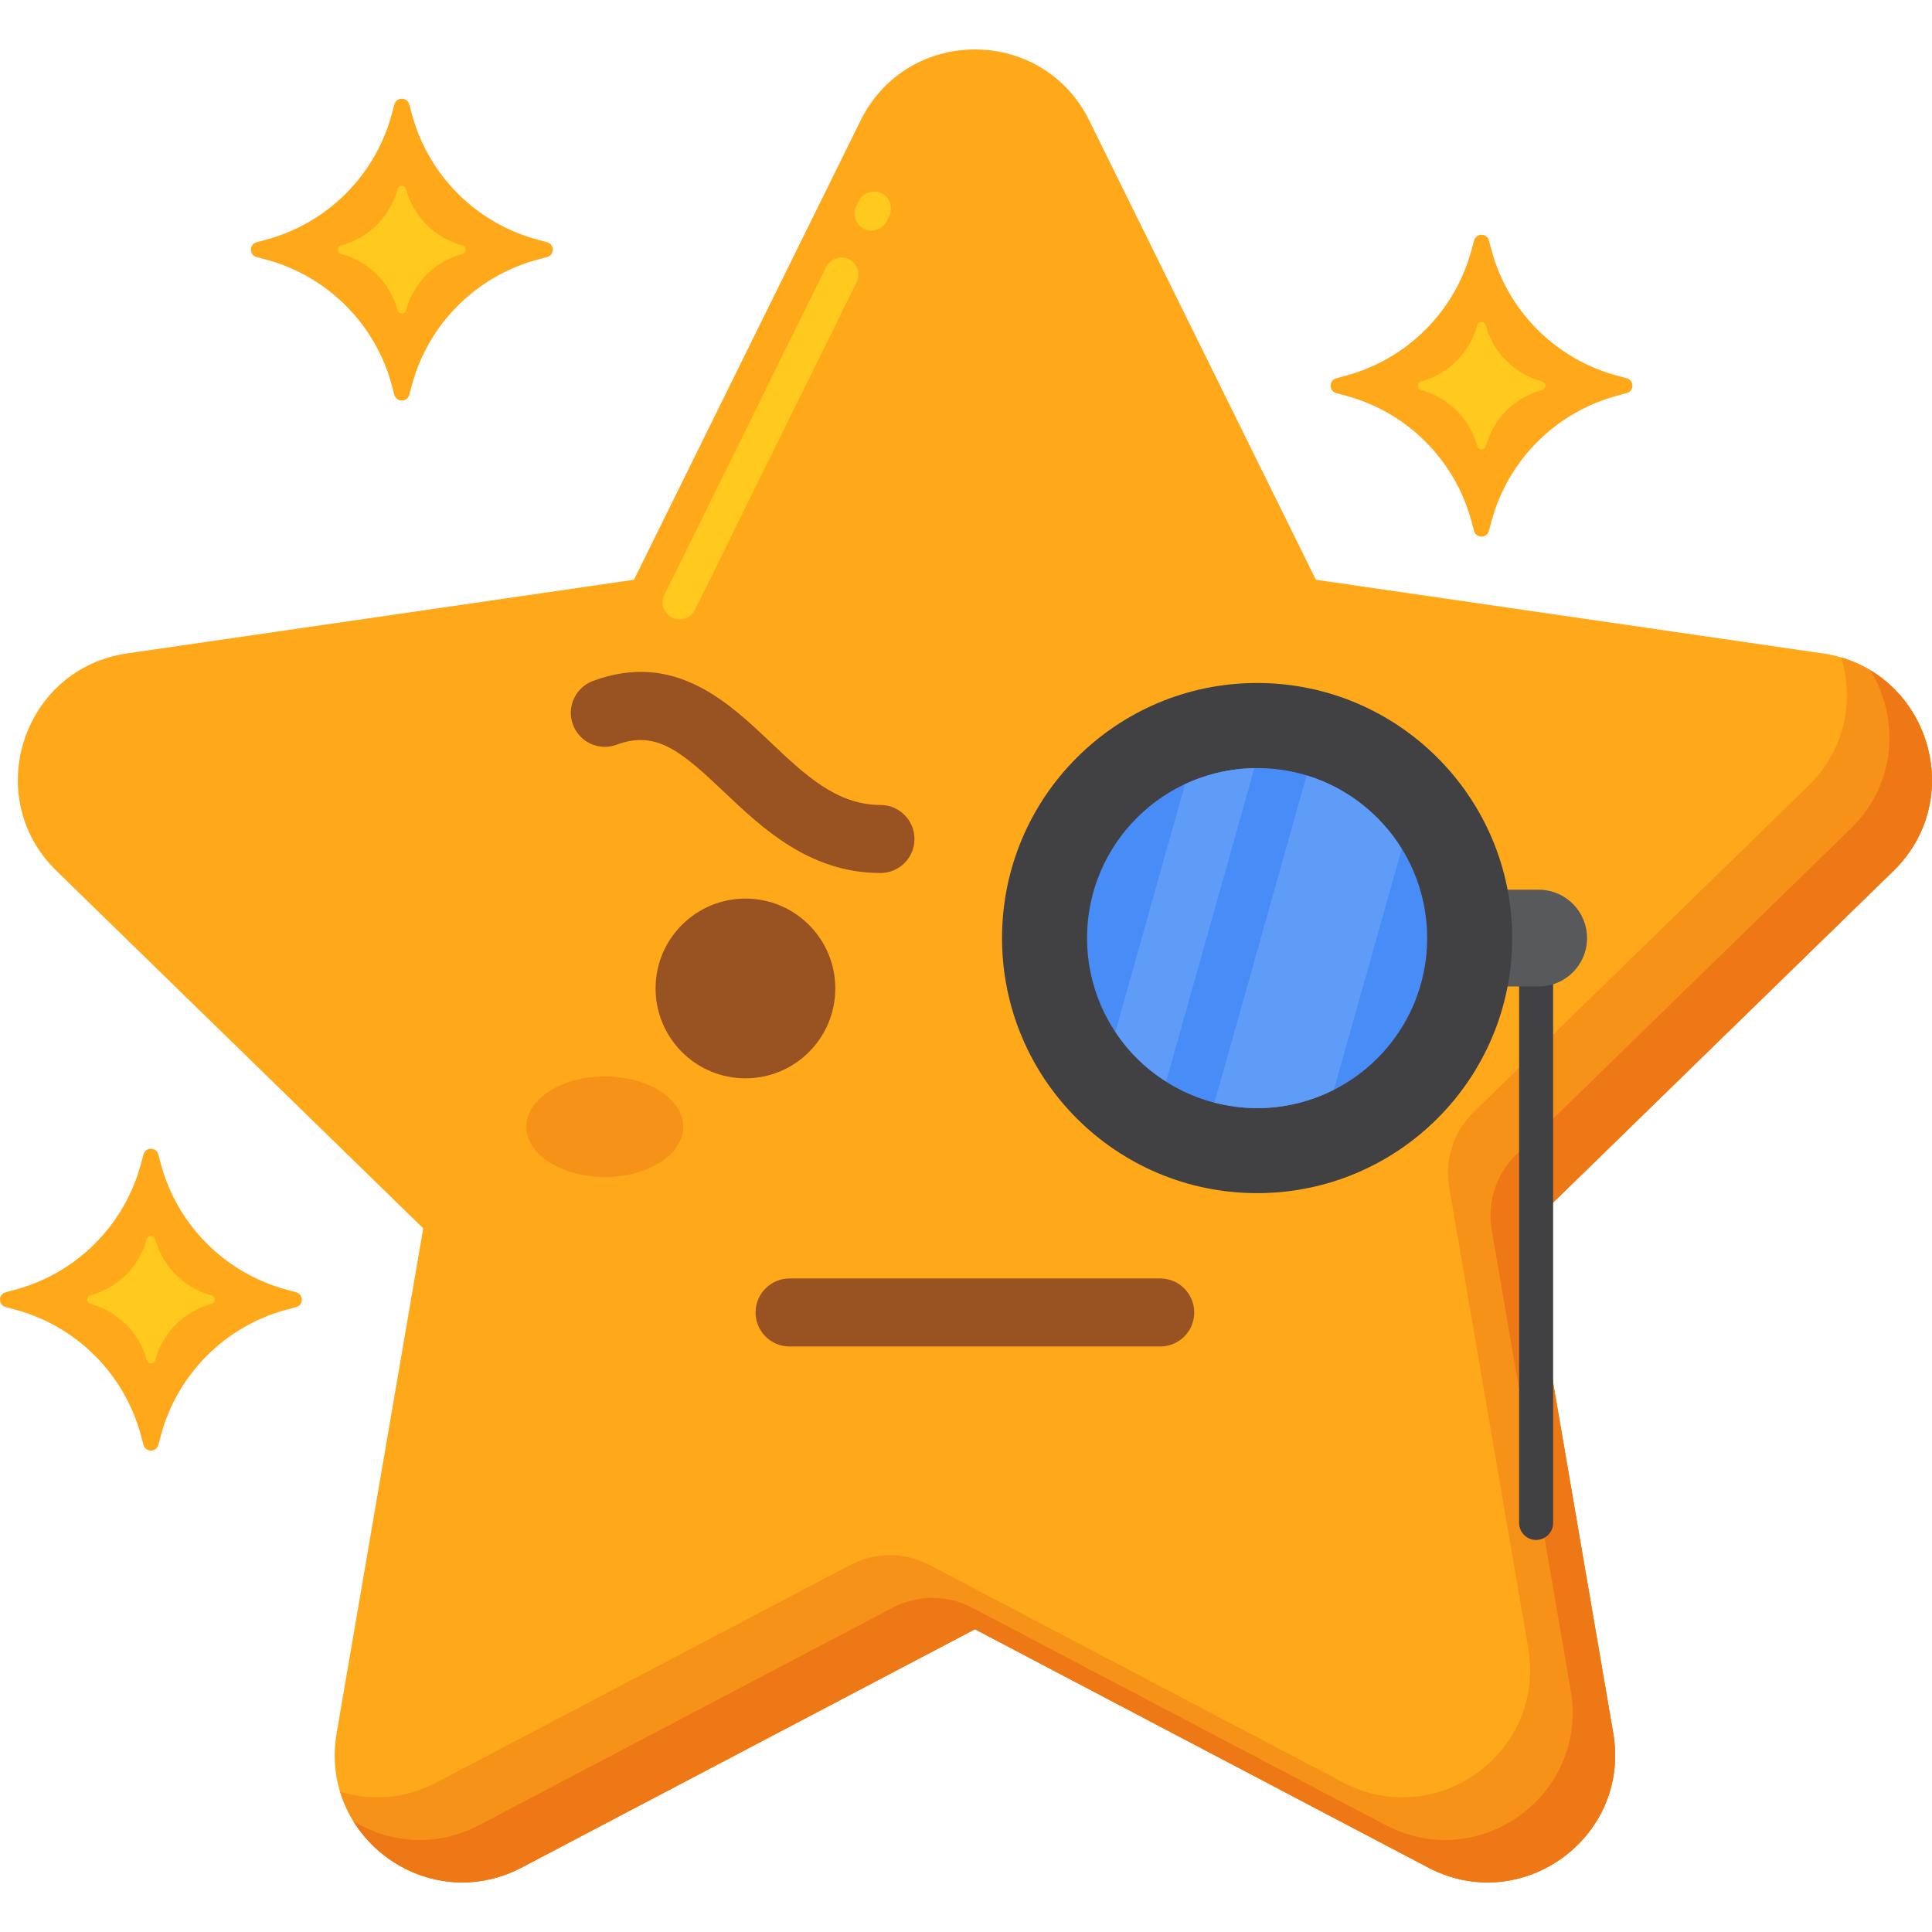 <svg xmlns="http://www.w3.org/2000/svg" width="37" height="37" viewBox="0 0 37 37" fill="none">
  <path d="M20.861 2.309L25.201 11.103L34.906 12.513C36.909 12.804 37.709 15.266 36.26 16.679L29.237 23.524L30.895 33.19C31.237 35.185 29.143 36.707 27.351 35.765L18.671 31.201L9.991 35.765C8.199 36.707 6.104 35.185 6.447 33.19L8.105 23.524L1.082 16.679C-0.368 15.266 0.432 12.804 2.436 12.513L12.141 11.103L16.481 2.309C17.377 0.493 19.965 0.493 20.861 2.309Z" fill="#FFA91A"/>
  <path d="M13.015 11.862C12.967 11.862 12.918 11.851 12.872 11.828C12.71 11.748 12.644 11.553 12.724 11.392L15.822 5.113C15.902 4.952 16.097 4.886 16.259 4.965C16.42 5.045 16.486 5.24 16.407 5.401L13.308 11.68C13.251 11.795 13.136 11.862 13.015 11.862ZM16.691 4.415C16.642 4.415 16.593 4.404 16.547 4.381C16.386 4.301 16.32 4.106 16.399 3.945L16.446 3.85C16.526 3.688 16.721 3.622 16.883 3.702C17.044 3.781 17.11 3.977 17.03 4.138L16.983 4.233C16.926 4.348 16.811 4.415 16.691 4.415Z" fill="#FFC91D"/>
  <path d="M35.261 12.59C35.511 13.409 35.343 14.356 34.631 15.05L28.221 21.297C27.838 21.672 27.663 22.21 27.753 22.739L29.266 31.56C29.608 33.556 27.514 35.077 25.722 34.135L17.8 29.97C17.326 29.721 16.759 29.721 16.284 29.97L8.362 34.135C7.744 34.46 7.09 34.492 6.513 34.312C6.931 35.694 8.557 36.517 9.99 35.764L18.671 31.2L27.351 35.764C29.142 36.706 31.237 35.184 30.895 33.189L29.237 23.523L36.259 16.678C37.62 15.352 36.999 13.102 35.261 12.59Z" fill="#F79219"/>
  <path d="M35.822 12.84C36.376 13.752 36.33 15.004 35.445 15.867L29.036 22.114C28.652 22.488 28.477 23.027 28.568 23.555L30.081 32.377C30.423 34.373 28.329 35.894 26.537 34.952L18.614 30.787C18.14 30.538 17.573 30.538 17.099 30.787L9.177 34.952C8.345 35.389 7.45 35.295 6.762 34.871C7.392 35.9 8.762 36.412 9.991 35.766L18.671 31.203L27.351 35.766C29.143 36.708 31.237 35.187 30.895 33.191L29.237 23.526L36.26 16.681C37.461 15.509 37.116 13.619 35.822 12.84Z" fill="#EF7816"/>
  <path d="M14.276 20.651C15.227 20.651 15.997 19.88 15.997 18.93C15.997 17.979 15.227 17.209 14.276 17.209C13.326 17.209 12.555 17.979 12.555 18.93C12.555 19.88 13.326 20.651 14.276 20.651Z" fill="#995222"/>
  <path d="M22.22 25.787H15.121C14.762 25.787 14.47 25.495 14.47 25.136C14.47 24.776 14.762 24.484 15.121 24.484H22.22C22.58 24.484 22.871 24.776 22.871 25.136C22.871 25.495 22.58 25.787 22.22 25.787Z" fill="#995222"/>
  <path d="M16.862 16.719C15.504 16.719 14.597 15.859 13.868 15.168C13.037 14.38 12.568 13.982 11.809 14.262C11.472 14.387 11.097 14.215 10.972 13.877C10.848 13.54 11.02 13.165 11.358 13.04C12.912 12.466 13.939 13.44 14.764 14.222C15.412 14.836 16.023 15.416 16.862 15.416C17.221 15.416 17.513 15.708 17.513 16.068C17.513 16.428 17.222 16.719 16.862 16.719Z" fill="#995222"/>
  <path d="M11.582 22.541C12.412 22.541 13.085 22.11 13.085 21.578C13.085 21.046 12.412 20.615 11.582 20.615C10.753 20.615 10.08 21.046 10.08 21.578C10.08 22.11 10.753 22.541 11.582 22.541Z" fill="#F79219"/>
  <path d="M30.968 7.194L31.153 7.244C31.299 7.283 31.299 7.489 31.153 7.529L30.968 7.579C29.796 7.894 28.88 8.81 28.564 9.982L28.515 10.167C28.476 10.313 28.269 10.313 28.23 10.167L28.18 9.982C27.864 8.81 26.949 7.894 25.777 7.579L25.591 7.529C25.446 7.489 25.446 7.283 25.591 7.244L25.777 7.194C26.949 6.878 27.864 5.963 28.18 4.791L28.23 4.605C28.269 4.46 28.476 4.46 28.515 4.605L28.564 4.791C28.88 5.963 29.796 6.878 30.968 7.194Z" fill="#FFA91A"/>
  <path d="M29.532 7.305C29.616 7.328 29.616 7.447 29.532 7.469C29.007 7.611 28.597 8.021 28.455 8.546C28.433 8.629 28.314 8.629 28.291 8.546C28.15 8.021 27.74 7.611 27.215 7.469C27.131 7.447 27.131 7.328 27.215 7.305C27.74 7.164 28.15 6.754 28.291 6.229C28.314 6.145 28.433 6.145 28.455 6.229C28.597 6.754 29.007 7.164 29.532 7.305Z" fill="#FFC91D"/>
  <path d="M10.291 4.589L10.477 4.639C10.622 4.678 10.622 4.884 10.477 4.923L10.291 4.973C9.119 5.289 8.203 6.204 7.888 7.376L7.838 7.562C7.799 7.707 7.592 7.707 7.553 7.562L7.503 7.376C7.188 6.204 6.272 5.289 5.1 4.973L4.914 4.923C4.769 4.884 4.769 4.678 4.914 4.639L5.1 4.589C6.272 4.273 7.188 3.357 7.503 2.185L7.553 2C7.592 1.854 7.799 1.854 7.838 2L7.888 2.185C8.203 3.357 9.119 4.273 10.291 4.589Z" fill="#FFA91A"/>
  <path d="M8.853 4.7C8.937 4.722 8.937 4.841 8.853 4.864C8.328 5.005 7.918 5.415 7.777 5.94C7.754 6.024 7.635 6.024 7.613 5.94C7.471 5.415 7.061 5.005 6.536 4.864C6.452 4.841 6.452 4.722 6.536 4.7C7.061 4.558 7.471 4.148 7.613 3.623C7.635 3.54 7.754 3.54 7.777 3.623C7.918 4.148 8.328 4.558 8.853 4.7Z" fill="#FFC91D"/>
  <path d="M5.486 24.698L5.671 24.748C5.817 24.787 5.817 24.993 5.671 25.032L5.486 25.082C4.314 25.398 3.398 26.314 3.082 27.486L3.032 27.671C2.993 27.817 2.787 27.817 2.748 27.671L2.698 27.486C2.382 26.314 1.467 25.398 0.295 25.082L0.109 25.032C-0.036 24.993 -0.036 24.787 0.109 24.748L0.295 24.698C1.467 24.382 2.382 23.467 2.698 22.294L2.748 22.109C2.787 21.964 2.993 21.964 3.032 22.109L3.082 22.294C3.398 23.467 4.314 24.382 5.486 24.698Z" fill="#FFA91A"/>
  <path d="M4.049 24.807C4.133 24.83 4.133 24.949 4.049 24.971C3.524 25.113 3.114 25.523 2.973 26.047C2.95 26.131 2.831 26.131 2.809 26.047C2.668 25.523 2.258 25.113 1.733 24.971C1.649 24.948 1.649 24.83 1.733 24.807C2.258 24.666 2.668 24.256 2.809 23.731C2.832 23.647 2.95 23.647 2.973 23.731C3.114 24.256 3.524 24.666 4.049 24.807Z" fill="#FFC91D"/>
  <path d="M29.418 29.492C29.239 29.492 29.093 29.346 29.093 29.166V17.964C29.093 17.785 29.239 17.639 29.418 17.639C29.598 17.639 29.744 17.785 29.744 17.964V29.166C29.744 29.346 29.598 29.492 29.418 29.492Z" fill="#414042"/>
  <path d="M29.468 18.892H28.44V17.039H29.468C29.979 17.039 30.394 17.454 30.394 17.966C30.394 18.477 29.979 18.892 29.468 18.892Z" fill="#58595B"/>
  <path d="M24.075 22.85C26.773 22.85 28.96 20.663 28.96 17.965C28.96 15.267 26.773 13.08 24.075 13.08C21.378 13.08 19.19 15.267 19.19 17.965C19.19 20.663 21.378 22.85 24.075 22.85Z" fill="#414042"/>
  <path d="M24.075 21.222C25.874 21.222 27.332 19.764 27.332 17.966C27.332 16.167 25.874 14.709 24.075 14.709C22.276 14.709 20.818 16.167 20.818 17.966C20.818 19.764 22.276 21.222 24.075 21.222Z" fill="#478CF7"/>
  <path d="M21.36 19.761C21.613 20.143 21.945 20.467 22.333 20.713L24.023 14.711C23.548 14.719 23.099 14.829 22.695 15.018L21.36 19.761Z" fill="#5E9CF7"/>
  <path d="M23.259 21.115C23.52 21.182 23.793 21.222 24.076 21.222C24.605 21.222 25.104 21.093 25.546 20.869L26.845 16.257C26.432 15.59 25.788 15.082 25.023 14.85L23.259 21.115Z" fill="#5E9CF7"/>
</svg>